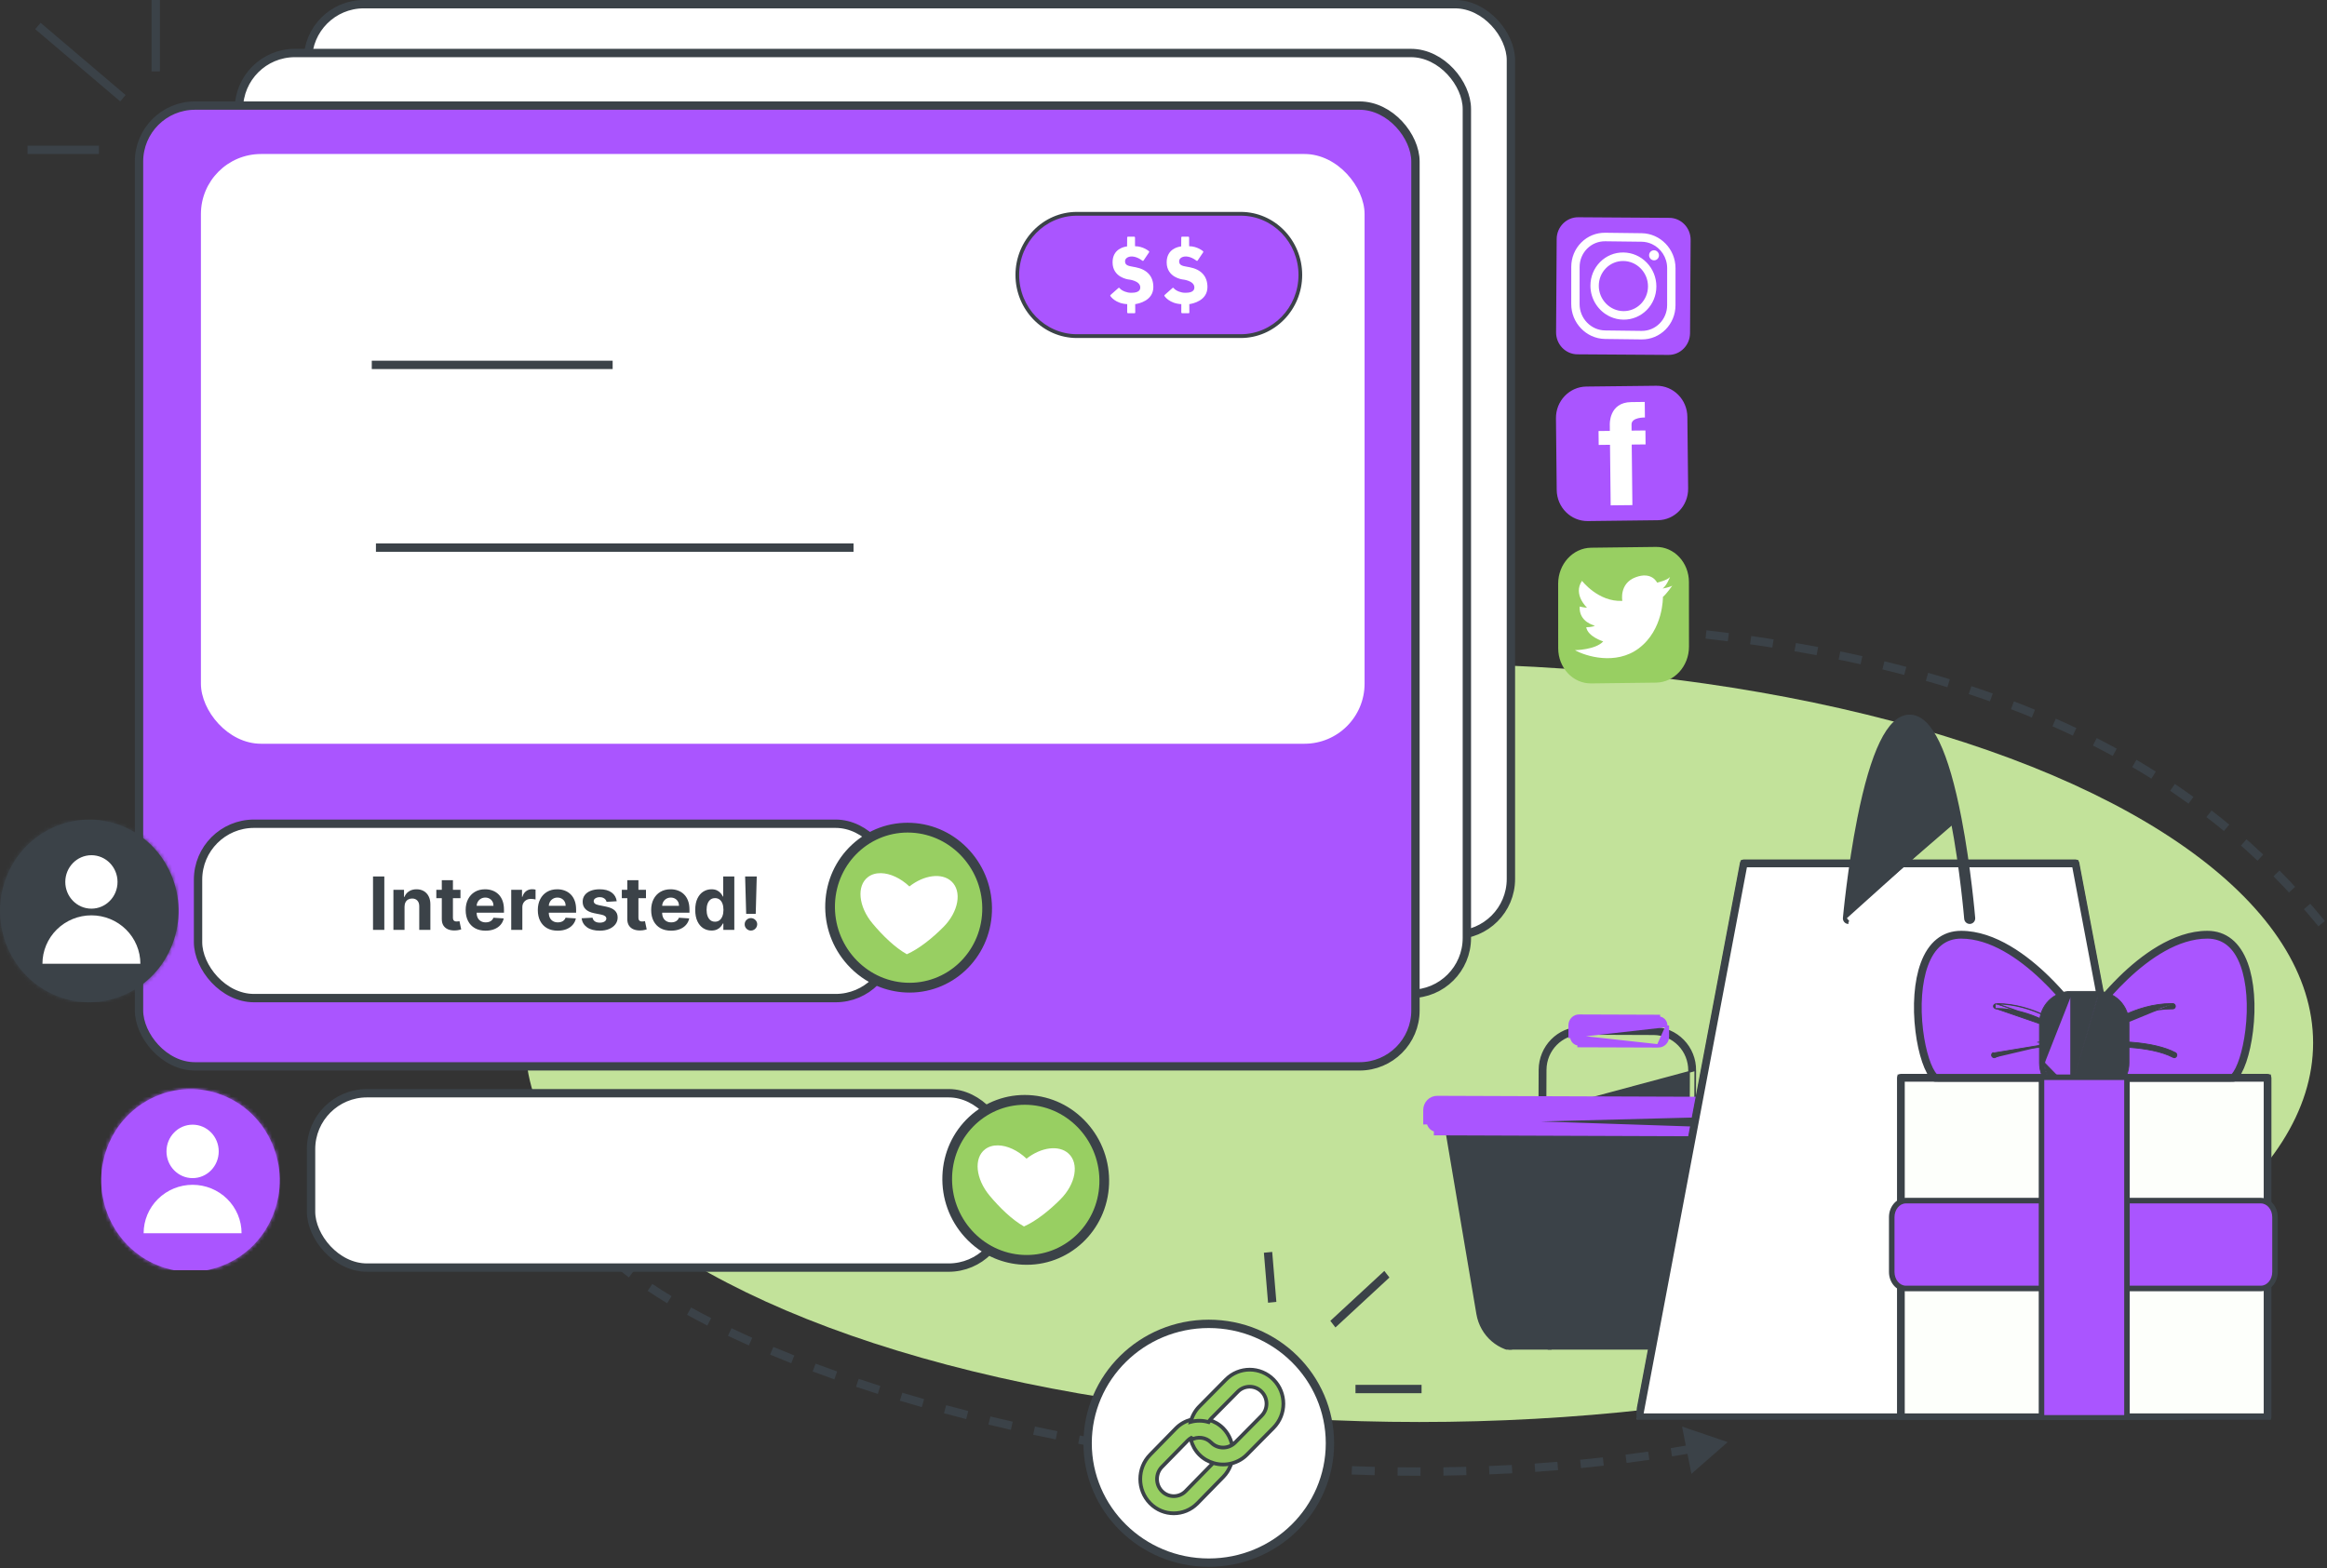 <svg width="629" height="424" viewBox="0 0 629 424" fill="none" xmlns="http://www.w3.org/2000/svg">
<rect x="0" y="0" width="629" height="424" fill="#333333" stroke="none"/>
<ellipse cx="383.635" cy="281.957" rx="241.611" ry="102.515" fill="#C2E29A"/>
<rect x="83.221" y="1.129" width="325.186" height="251.643" rx="15.121" fill="white" stroke="#3B4248" stroke-width="2.258"/>
<rect x="64.58" y="14.331" width="331.921" height="254.392" rx="15.121" fill="white" stroke="#3B4248" stroke-width="2.258"/>
<rect x="37.575" y="28.549" width="345.031" height="259.767" rx="15.121" fill="#AA55FF" stroke="#3B4248" stroke-width="2.258"/>
<rect x="54.308" y="41.639" width="314.545" height="159.45" rx="16.25" fill="white"/>
<path d="M100.494 98.656H165.602" stroke="#3B4248" stroke-width="2.258"/>
<path d="M101.619 148.061H230.713" stroke="#3B4248" stroke-width="2.258"/>
<rect x="53.533" y="222.715" width="187.453" height="47.147" rx="15.121" fill="white" stroke="#3B4248" stroke-width="2.258"/>
<path d="M103.884 236.966V251.418H100.829V236.966H103.884ZM109.348 245.152V251.418H106.342V240.579H109.206V242.492H109.334C109.573 241.861 109.976 241.363 110.54 240.996C111.105 240.624 111.789 240.438 112.594 240.438C113.346 240.438 114.002 240.603 114.562 240.932C115.122 241.261 115.557 241.732 115.868 242.343C116.178 242.95 116.333 243.675 116.333 244.517V251.418H113.327V245.053C113.332 244.39 113.163 243.872 112.819 243.501C112.476 243.124 112.003 242.936 111.401 242.936C110.996 242.936 110.639 243.023 110.328 243.197C110.023 243.371 109.783 243.625 109.609 243.959C109.439 244.289 109.352 244.686 109.348 245.152ZM124.468 240.579V242.837H117.941V240.579H124.468ZM119.422 237.983H122.428V248.087C122.428 248.365 122.471 248.581 122.555 248.737C122.64 248.887 122.758 248.993 122.908 249.054C123.063 249.115 123.242 249.146 123.445 249.146C123.586 249.146 123.727 249.134 123.868 249.111C124.009 249.082 124.117 249.061 124.193 249.047L124.665 251.284C124.515 251.331 124.303 251.385 124.03 251.446C123.757 251.512 123.426 251.552 123.035 251.566C122.311 251.594 121.676 251.498 121.13 251.277C120.589 251.056 120.168 250.712 119.867 250.247C119.566 249.781 119.418 249.193 119.422 248.483V237.983ZM131.249 251.63C130.134 251.63 129.174 251.404 128.37 250.952C127.57 250.496 126.954 249.851 126.521 249.019C126.088 248.181 125.872 247.191 125.872 246.048C125.872 244.933 126.088 243.955 126.521 243.113C126.954 242.271 127.563 241.614 128.349 241.144C129.139 240.673 130.066 240.438 131.129 240.438C131.844 240.438 132.51 240.553 133.126 240.784C133.747 241.01 134.288 241.351 134.749 241.807C135.215 242.263 135.577 242.837 135.836 243.529C136.094 244.216 136.224 245.02 136.224 245.942V246.768H127.072V244.905H133.394C133.394 244.472 133.3 244.089 133.112 243.755C132.924 243.421 132.663 243.16 132.329 242.971C131.999 242.779 131.616 242.682 131.178 242.682C130.722 242.682 130.317 242.788 129.965 243C129.617 243.207 129.344 243.487 129.146 243.839C128.949 244.188 128.847 244.576 128.843 245.004V246.775C128.843 247.311 128.941 247.775 129.139 248.165C129.341 248.555 129.626 248.856 129.993 249.068C130.36 249.28 130.795 249.386 131.298 249.386C131.632 249.386 131.938 249.339 132.216 249.245C132.493 249.151 132.731 249.009 132.928 248.821C133.126 248.633 133.276 248.403 133.38 248.13L136.16 248.313C136.019 248.981 135.73 249.564 135.292 250.063C134.859 250.557 134.3 250.943 133.613 251.22C132.931 251.493 132.143 251.63 131.249 251.63ZM138.185 251.418V240.579H141.1V242.47H141.213C141.41 241.798 141.742 241.29 142.208 240.946C142.673 240.598 143.21 240.424 143.816 240.424C143.967 240.424 144.129 240.434 144.303 240.452C144.477 240.471 144.63 240.497 144.762 240.53V243.197C144.621 243.155 144.426 243.117 144.176 243.084C143.927 243.051 143.699 243.035 143.492 243.035C143.05 243.035 142.654 243.131 142.306 243.324C141.963 243.512 141.69 243.776 141.488 244.115C141.29 244.453 141.191 244.844 141.191 245.286V251.418H138.185ZM150.751 251.63C149.636 251.63 148.676 251.404 147.872 250.952C147.072 250.496 146.456 249.851 146.023 249.019C145.59 248.181 145.374 247.191 145.374 246.048C145.374 244.933 145.59 243.955 146.023 243.113C146.456 242.271 147.065 241.614 147.851 241.144C148.641 240.673 149.568 240.438 150.631 240.438C151.346 240.438 152.012 240.553 152.628 240.784C153.249 241.01 153.79 241.351 154.251 241.807C154.717 242.263 155.079 242.837 155.338 243.529C155.596 244.216 155.726 245.02 155.726 245.942V246.768H146.574V244.905H152.896C152.896 244.472 152.802 244.089 152.614 243.755C152.426 243.421 152.165 243.16 151.831 242.971C151.501 242.779 151.118 242.682 150.68 242.682C150.224 242.682 149.82 242.788 149.467 243C149.119 243.207 148.846 243.487 148.648 243.839C148.451 244.188 148.35 244.576 148.345 245.004V246.775C148.345 247.311 148.444 247.775 148.641 248.165C148.843 248.555 149.128 248.856 149.495 249.068C149.862 249.28 150.297 249.386 150.8 249.386C151.134 249.386 151.44 249.339 151.718 249.245C151.995 249.151 152.233 249.009 152.43 248.821C152.628 248.633 152.779 248.403 152.882 248.13L155.662 248.313C155.521 248.981 155.232 249.564 154.794 250.063C154.362 250.557 153.802 250.943 153.115 251.22C152.433 251.493 151.645 251.63 150.751 251.63ZM166.706 243.67L163.954 243.839C163.907 243.604 163.805 243.392 163.65 243.204C163.495 243.011 163.29 242.859 163.036 242.746C162.787 242.628 162.488 242.569 162.14 242.569C161.674 242.569 161.282 242.668 160.962 242.866C160.642 243.058 160.482 243.317 160.482 243.642C160.482 243.901 160.585 244.119 160.792 244.298C160.999 244.477 161.354 244.62 161.858 244.729L163.819 245.124C164.873 245.34 165.659 245.688 166.176 246.168C166.694 246.648 166.953 247.278 166.953 248.059C166.953 248.769 166.743 249.393 166.324 249.929C165.911 250.465 165.341 250.884 164.617 251.185C163.897 251.481 163.067 251.63 162.126 251.63C160.691 251.63 159.548 251.331 158.697 250.733C157.85 250.131 157.353 249.313 157.208 248.278L160.164 248.123C160.254 248.56 160.47 248.894 160.813 249.125C161.157 249.35 161.597 249.463 162.133 249.463C162.66 249.463 163.083 249.362 163.403 249.16C163.728 248.953 163.892 248.687 163.897 248.363C163.892 248.09 163.777 247.866 163.551 247.692C163.326 247.513 162.977 247.377 162.507 247.283L160.63 246.909C159.572 246.697 158.784 246.33 158.266 245.808C157.753 245.286 157.497 244.62 157.497 243.811C157.497 243.115 157.685 242.515 158.061 242.012C158.443 241.508 158.976 241.12 159.663 240.847C160.355 240.575 161.164 240.438 162.091 240.438C163.46 240.438 164.537 240.728 165.322 241.306C166.113 241.885 166.574 242.673 166.706 243.67ZM174.61 240.579V242.837H168.083V240.579H174.61ZM169.565 237.983H172.571V248.087C172.571 248.365 172.614 248.581 172.698 248.737C172.783 248.887 172.9 248.993 173.051 249.054C173.206 249.115 173.385 249.146 173.587 249.146C173.728 249.146 173.87 249.134 174.011 249.111C174.152 249.082 174.26 249.061 174.335 249.047L174.808 251.284C174.658 251.331 174.446 251.385 174.173 251.446C173.9 251.512 173.568 251.552 173.178 251.566C172.454 251.594 171.818 251.498 171.273 251.277C170.732 251.056 170.311 250.712 170.01 250.247C169.709 249.781 169.56 249.193 169.565 248.483V237.983ZM181.392 251.63C180.277 251.63 179.317 251.404 178.513 250.952C177.713 250.496 177.097 249.851 176.664 249.019C176.231 248.181 176.015 247.191 176.015 246.048C176.015 244.933 176.231 243.955 176.664 243.113C177.097 242.271 177.706 241.614 178.491 241.144C179.282 240.673 180.209 240.438 181.272 240.438C181.987 240.438 182.652 240.553 183.269 240.784C183.89 241.01 184.431 241.351 184.892 241.807C185.357 242.263 185.72 242.837 185.978 243.529C186.237 244.216 186.366 245.02 186.366 245.942V246.768H177.214V244.905H183.537C183.537 244.472 183.443 244.089 183.255 243.755C183.066 243.421 182.805 243.16 182.471 242.971C182.142 242.779 181.759 242.682 181.321 242.682C180.865 242.682 180.46 242.788 180.107 243C179.759 243.207 179.486 243.487 179.289 243.839C179.091 244.188 178.99 244.576 178.985 245.004V246.775C178.985 247.311 179.084 247.775 179.282 248.165C179.484 248.555 179.769 248.856 180.136 249.068C180.503 249.28 180.938 249.386 181.441 249.386C181.775 249.386 182.081 249.339 182.358 249.245C182.636 249.151 182.874 249.009 183.071 248.821C183.269 248.633 183.419 248.403 183.523 248.13L186.303 248.313C186.162 248.981 185.872 249.564 185.435 250.063C185.002 250.557 184.442 250.943 183.756 251.22C183.073 251.493 182.285 251.63 181.392 251.63ZM192.322 251.594C191.499 251.594 190.753 251.383 190.085 250.959C189.422 250.531 188.895 249.903 188.505 249.075C188.119 248.243 187.926 247.222 187.926 246.013C187.926 244.771 188.126 243.738 188.526 242.915C188.926 242.087 189.457 241.468 190.12 241.059C190.788 240.645 191.52 240.438 192.315 240.438C192.922 240.438 193.428 240.542 193.832 240.749C194.241 240.951 194.571 241.205 194.82 241.511C195.074 241.812 195.267 242.108 195.399 242.4H195.49V236.966H198.489V251.418H195.526V249.682H195.399C195.257 249.983 195.058 250.282 194.799 250.578C194.545 250.87 194.213 251.112 193.804 251.305C193.399 251.498 192.905 251.594 192.322 251.594ZM193.275 249.202C193.759 249.202 194.168 249.071 194.502 248.807C194.841 248.539 195.1 248.165 195.279 247.685C195.462 247.205 195.554 246.643 195.554 245.999C195.554 245.354 195.464 244.794 195.286 244.319C195.107 243.844 194.848 243.477 194.51 243.218C194.171 242.96 193.759 242.83 193.275 242.83C192.781 242.83 192.364 242.964 192.026 243.233C191.687 243.501 191.431 243.872 191.257 244.347C191.082 244.823 190.995 245.373 190.995 245.999C190.995 246.629 191.082 247.186 191.257 247.671C191.435 248.151 191.692 248.527 192.026 248.8C192.364 249.068 192.781 249.202 193.275 249.202ZM204.553 236.966L204.277 247.085H201.695L201.412 236.966H204.553ZM202.986 251.601C202.52 251.601 202.12 251.437 201.786 251.107C201.452 250.773 201.288 250.374 201.292 249.908C201.288 249.447 201.452 249.052 201.786 248.722C202.12 248.393 202.52 248.228 202.986 248.228C203.433 248.228 203.826 248.393 204.164 248.722C204.503 249.052 204.675 249.447 204.68 249.908C204.675 250.218 204.593 250.503 204.433 250.762C204.277 251.016 204.073 251.22 203.819 251.376C203.565 251.526 203.287 251.601 202.986 251.601Z" fill="#3B4248"/>
<g clip-path="url(#clip0_169_1007)">
<path d="M1.973 237.471C6.733 224.945 20.512 218.739 32.749 223.61C44.987 228.482 51.051 242.585 46.291 255.111C41.532 267.637 27.753 273.843 15.515 268.971C3.276 264.1 -2.786 249.997 1.973 237.471Z" fill="#3B4248"/>
<mask id="path-11-inside-1_169_1007" fill="white">
<path d="M24.141 271C21.186 271 18.226 270.437 15.388 269.308C2.989 264.373 -3.176 250.032 1.645 237.34C6.468 224.648 20.479 218.338 32.878 223.274C38.885 225.665 43.623 230.307 46.219 236.345C48.814 242.383 48.957 249.094 46.621 255.242C44.285 261.39 39.751 266.239 33.851 268.896C30.739 270.298 27.443 271 24.141 271ZM2.303 237.602C-2.378 249.923 3.607 263.844 15.644 268.635C21.475 270.956 27.84 270.814 33.567 268.235C39.294 265.656 43.696 260.949 45.964 254.98C48.231 249.012 48.093 242.497 45.573 236.636C43.053 230.774 38.453 226.268 32.622 223.947C20.586 219.156 6.985 225.281 2.303 237.602Z"/>
</mask>
<path d="M24.141 271C21.186 271 18.226 270.437 15.388 269.308C2.989 264.373 -3.176 250.032 1.645 237.34C6.468 224.648 20.479 218.338 32.878 223.274C38.885 225.665 43.623 230.307 46.219 236.345C48.814 242.383 48.957 249.094 46.621 255.242C44.285 261.39 39.751 266.239 33.851 268.896C30.739 270.298 27.443 271 24.141 271ZM2.303 237.602C-2.378 249.923 3.607 263.844 15.644 268.635C21.475 270.956 27.84 270.814 33.567 268.235C39.294 265.656 43.696 260.949 45.964 254.98C48.231 249.012 48.093 242.497 45.573 236.636C43.053 230.774 38.453 226.268 32.622 223.947C20.586 219.156 6.985 225.281 2.303 237.602Z" fill="#3B4248"/>
<path d="M15.388 269.308L14.553 271.406L15.388 269.308ZM1.645 237.34L-0.466 236.538L-0.466 236.538L1.645 237.34ZM32.878 223.274L32.043 225.372L32.043 225.372L32.878 223.274ZM46.219 236.345L48.293 235.453L48.293 235.453L46.219 236.345ZM46.621 255.242L44.51 254.44L44.51 254.44L46.621 255.242ZM33.851 268.896L32.924 266.837L32.924 266.837L33.851 268.896ZM2.303 237.602L0.192 236.799L0.192 236.8L2.303 237.602ZM15.644 268.635L14.809 270.733L14.809 270.733L15.644 268.635ZM33.567 268.235L32.64 266.176L32.64 266.176L33.567 268.235ZM45.964 254.98L43.853 254.178L43.853 254.178L45.964 254.98ZM45.573 236.636L47.647 235.744L47.647 235.744L45.573 236.636ZM32.622 223.947L31.787 226.045L31.787 226.045L32.622 223.947ZM24.141 268.742C21.474 268.742 18.797 268.235 16.223 267.21L14.553 271.406C17.654 272.64 20.897 273.259 24.141 273.259V268.742ZM16.223 267.21C5.003 262.744 -0.64 249.715 3.756 238.142L-0.466 236.538C-5.712 250.349 0.975 266.002 14.553 271.406L16.223 267.21ZM3.756 238.142C8.144 226.594 20.85 220.916 32.043 225.372L33.713 221.176C20.108 215.76 4.792 222.703 -0.466 236.538L3.756 238.142ZM32.043 225.372C37.483 227.537 41.781 231.739 44.144 237.237L48.293 235.453C45.465 228.875 40.287 223.793 33.713 221.176L32.043 225.372ZM44.144 237.237C46.508 242.736 46.639 248.84 44.51 254.44L48.732 256.044C51.276 249.349 51.12 242.03 48.293 235.453L44.144 237.237ZM44.51 254.44C42.383 260.039 38.268 264.43 32.924 266.837L34.779 270.955C41.233 268.048 46.188 262.741 48.732 256.044L44.51 254.44ZM32.924 266.837C30.1 268.109 27.12 268.742 24.141 268.742V273.259C27.765 273.259 31.377 272.486 34.779 270.955L32.924 266.837ZM0.192 236.8C-4.914 250.24 1.593 265.473 14.809 270.733L16.479 266.537C5.621 262.215 0.158 249.605 4.414 238.403L0.192 236.8ZM14.809 270.733C21.209 273.28 28.21 273.124 34.494 270.294L32.64 266.176C27.471 268.504 21.741 268.631 16.479 266.537L14.809 270.733ZM34.494 270.294C40.776 267.465 45.599 262.299 48.074 255.782L43.853 254.178C41.794 259.598 37.811 263.847 32.64 266.176L34.494 270.294ZM48.074 255.782C50.55 249.267 50.399 242.144 47.647 235.744L43.498 237.527C45.786 242.85 45.913 248.757 43.853 254.178L48.074 255.782ZM47.647 235.744C44.895 229.342 39.856 224.396 33.457 221.849L31.787 226.045C37.051 228.14 41.211 232.206 43.498 237.527L47.647 235.744ZM33.457 221.849C20.215 216.577 5.308 223.336 0.192 236.799L4.413 238.404C8.661 227.227 20.957 221.734 31.787 226.045L33.457 221.849Z" fill="#3B4248" mask="url(#path-11-inside-1_169_1007)"/>
<ellipse cx="24.708" cy="238.451" rx="7.06" ry="7.226" fill="white"/>
<path d="M37.944 260.579C37.944 257.106 36.55 253.775 34.067 251.319C31.585 248.862 28.218 247.483 24.707 247.483C21.197 247.483 17.83 248.862 15.348 251.319C12.865 253.775 11.471 257.106 11.471 260.579L24.707 260.579H37.944Z" fill="white"/>
</g>
<g clip-path="url(#clip1_169_1007)">
<path d="M224.571 244.341L224.571 244.341C225.018 232.509 234.8 223.405 246.412 223.999L246.412 223.999C258.02 224.59 267.075 234.65 266.628 246.479L266.628 246.479C266.182 258.309 256.398 267.413 244.787 266.821C233.178 266.229 224.123 256.168 224.571 244.341Z" fill="#98CF62" stroke="#3B4248" stroke-width="2.258"/>
<path d="M237.24 266.642C234.165 265.358 231.377 263.385 229.061 260.81C224.971 256.263 222.845 250.385 223.077 244.261C223.308 238.136 225.869 232.498 230.286 228.384C234.704 224.27 240.45 222.174 246.467 222.482C252.483 222.788 258.049 225.461 262.139 230.009C266.23 234.556 268.356 240.434 268.124 246.558C267.647 259.201 257.155 268.971 244.735 268.339C242.124 268.205 239.597 267.626 237.24 266.642ZM253.683 224.884C251.404 223.933 248.962 223.373 246.438 223.244C240.622 222.947 235.067 224.974 230.796 228.951C226.525 232.927 224.05 238.378 223.827 244.3C223.603 250.22 225.657 255.902 229.611 260.298C233.566 264.694 238.947 267.279 244.764 267.575C256.77 268.187 266.913 258.742 267.374 246.52C267.598 240.599 265.543 234.917 261.589 230.521C259.351 228.033 256.656 226.125 253.683 224.884Z" fill="#3B4248"/>
<path d="M238.129 236.08C236.801 236.057 235.583 236.395 234.609 237.14C231.493 239.52 232.048 245.135 235.849 249.682C238.583 252.954 241.905 256.18 245.125 258.004C248.469 256.516 252.022 253.639 254.993 250.658C259.121 246.515 260.097 240.978 257.173 238.291C254.57 235.898 249.756 236.575 245.817 239.671C243.423 237.41 240.587 236.122 238.129 236.08Z" fill="white"/>
</g>
<g clip-path="url(#clip2_169_1007)">
<path d="M458.237 289.426C458.237 289.426 458.237 289.426 458.237 289.426C458.261 286.354 457.094 283.459 454.981 281.3C452.87 279.142 450.06 277.921 447.049 277.921C447.049 277.921 447.049 277.921 447.049 277.921L427.416 277.846H427.415H427.366C421.171 277.846 416.154 282.981 416.13 289.274C416.13 289.274 416.13 289.274 416.13 289.274L416.081 300.702V300.703L458.011 289.425L458.237 289.426ZM458.237 289.426L458.188 300.603L458.237 289.426ZM457.353 301.451C457.823 301.451 458.188 301.072 458.188 300.604L417.525 300.703L417.75 300.704L417.75 300.703C417.75 300.703 417.75 300.703 417.75 300.703L417.799 289.276C417.799 289.276 417.799 289.276 417.799 289.276C417.823 283.894 422.111 279.543 427.366 279.543H427.39H427.39L447.022 279.617C447.023 279.617 447.023 279.617 447.023 279.617C449.593 279.642 451.972 280.663 453.781 282.512C455.59 284.361 456.567 286.817 456.567 289.424C456.567 289.424 456.567 289.424 456.567 289.425L456.518 300.602V300.603C456.518 301.072 456.883 301.451 457.353 301.451Z" fill="#3B4248" stroke="#3B4248" stroke-width="0.452"/>
<path d="M462.64 365.534H462.639L410.971 365.335H410.971C405.206 365.31 400.293 361.069 399.3 355.264L399.3 355.263L390.58 303.731C390.58 303.73 390.58 303.73 390.58 303.729C390.446 302.988 390.662 302.252 391.112 301.683L391.116 301.678L391.116 301.678C391.595 301.107 392.267 300.776 393.019 300.776H393.02L481.153 301.1C481.153 301.1 481.154 301.1 481.154 301.1L481.154 301.1L481.153 301.325C481.811 301.325 482.444 301.624 482.883 302.147C483.321 302.67 483.492 303.367 483.37 304.039L462.64 365.534ZM462.64 365.534H462.688C468.428 365.534 473.343 361.344 474.36 355.563L483.592 304.079L462.64 365.534ZM472.746 355.285L472.746 355.286C471.863 360.26 467.643 363.838 462.713 363.838H462.665H462.664L410.998 363.639C406.043 363.614 401.823 359.987 400.988 354.989L400.988 354.989L392.268 303.458C392.268 303.457 392.267 303.456 392.267 303.456C392.228 303.19 392.288 302.956 392.441 302.759C392.59 302.57 392.814 302.472 393.043 302.472C393.043 302.472 393.043 302.472 393.043 302.472L481.177 302.796H481.178C481.407 302.796 481.631 302.893 481.779 303.083C481.933 303.279 481.992 303.537 481.954 303.777C481.954 303.778 481.954 303.778 481.954 303.779L472.746 355.285Z" fill="#3B4248" stroke="#3B4248" stroke-width="0.452"/>
<path d="M448.264 282.781H448.262L426.827 282.707C426.827 282.707 426.827 282.707 426.826 282.707L426.826 282.707L426.827 282.255C425.731 282.255 424.83 281.334 424.854 280.214L448.264 282.781ZM448.264 282.781C449.612 282.781 450.713 281.681 450.713 280.313V277.305L448.264 282.781ZM424.402 277.201V280.209L450.261 277.301C450.286 276.18 449.385 275.259 448.288 275.259L448.29 274.808L448.289 274.808C448.289 274.808 448.289 274.808 448.288 274.808L426.857 274.733C425.494 274.705 424.402 275.845 424.402 277.201Z" fill="#AA55FF" stroke="#AA55FF" stroke-width="0.903"/>
<path d="M412.325 303.008L412.325 303.008L412.326 303.014L418.026 364.005C418.026 364.006 418.026 364.007 418.026 364.007C418.06 364.446 418.424 364.787 418.86 364.787H418.908H418.917L418.925 364.786C419.399 364.751 419.726 364.336 419.694 363.873L419.694 363.873L419.694 363.868L413.994 302.875C413.959 302.402 413.559 302.061 413.094 302.095C412.62 302.13 412.293 302.545 412.325 303.008ZM436.1 363.712V363.714C436.1 364.183 436.465 364.563 436.935 364.563C437.405 364.563 437.769 364.184 437.77 363.715C437.77 363.715 437.77 363.715 437.77 363.714L438.354 303.294V303.291C438.354 302.823 437.99 302.443 437.52 302.443C437.05 302.443 436.685 302.822 436.685 303.29C436.685 303.291 436.685 303.291 436.685 303.291L436.1 363.712ZM455.31 364.587L455.318 364.587H455.327H455.4C455.804 364.587 456.174 364.279 456.209 363.834L462.323 302.896C462.386 302.452 462.058 302.011 461.589 301.972C461.14 301.907 460.715 302.255 460.68 302.724L454.567 363.662C454.503 364.109 454.836 364.552 455.31 364.587Z" fill="#3B4248" stroke="#3B4248" stroke-width="0.452"/>
<path d="M479.469 323.186H479.467L394.526 322.588C394.525 322.588 394.525 322.588 394.525 322.588L394.524 322.588L394.526 322.362L479.469 323.186ZM479.469 323.186C479.939 323.186 480.304 322.806 480.304 322.338C480.304 321.869 479.94 321.49 479.47 321.489M479.469 323.186L479.47 321.489M475.206 345.767H475.205L398.569 345.493C398.569 345.493 398.569 345.493 398.569 345.493L398.568 345.493L398.569 345.267L475.206 345.767ZM475.206 345.767C475.676 345.767 476.041 345.387 476.041 344.918C476.041 344.45 475.676 344.07 475.206 344.07M475.206 345.767L475.206 344.07M479.47 321.489C479.469 321.489 479.469 321.489 479.469 321.489L479.47 321.489ZM475.206 344.07C475.206 344.07 475.206 344.07 475.206 344.07H475.206Z" fill="#3B4248" stroke="#3B4248" stroke-width="0.452"/>
<path d="M485.439 306.41H485.436L388.486 306.062C388.486 306.062 388.485 306.062 388.485 306.062L388.483 306.062L388.486 305.158C387.39 305.158 386.489 304.237 386.513 303.117L485.439 306.41ZM485.439 306.41C487.07 306.41 488.34 305.098 488.34 303.49V300.487L485.439 306.41ZM385.61 300.104V303.108L487.437 300.478C487.461 299.358 486.56 298.436 485.464 298.436L485.467 297.533L485.465 297.533C485.465 297.533 485.464 297.533 485.464 297.533L388.522 297.185C386.893 297.153 385.61 298.512 385.61 300.104Z" fill="#AA55FF" stroke="#AA55FF" stroke-width="1.806"/>
</g>
<g clip-path="url(#clip3_169_1007)">
<path d="M471.345 232.982H470.971L470.901 233.349L442.583 383.123L442.482 383.658H443.027H589.337H589.882L589.78 383.123L561.462 233.349L561.393 232.982H561.019H471.345Z" fill="white" stroke="#3B4248" stroke-width="0.903"/>
<path d="M442.224 383.05L442.224 383.05C442.202 383.169 442.205 383.292 442.235 383.41C442.264 383.528 442.319 383.638 442.395 383.732C442.471 383.827 442.567 383.903 442.676 383.956C442.785 384.009 442.904 384.036 443.025 384.036H589.335C589.456 384.036 589.575 384.009 589.685 383.956L589.587 383.753L589.685 383.956C589.794 383.903 589.89 383.827 589.966 383.733C590.042 383.638 590.096 383.528 590.126 383.41C590.155 383.292 590.159 383.169 590.136 383.05L561.818 233.277C561.783 233.089 561.684 232.918 561.538 232.795V232.795C561.392 232.671 561.208 232.603 561.017 232.603H471.343L471.343 232.603C471.152 232.603 470.968 232.671 470.822 232.795C470.676 232.918 470.578 233.089 470.542 233.277C470.542 233.277 470.542 233.277 470.542 233.277L442.224 383.05ZM588.347 382.377H444.013L472.017 234.263H560.343L588.347 382.377Z" fill="#3B4248" stroke="#3B4248" stroke-width="0.452"/>
<path d="M498.599 248.21L498.599 248.21C498.611 248.072 499.834 234.605 502.483 221.306C504.288 212.245 506.313 205.382 508.552 200.774C509.672 198.47 510.858 196.705 512.116 195.51C513.38 194.311 514.738 193.67 516.182 193.67C517.634 193.67 518.997 194.31 520.261 195.511C521.52 196.706 522.7 198.472 523.81 200.777C526.03 205.386 528.015 212.251 529.76 221.313M498.599 248.21L528.158 221.624L527.715 221.709C530.255 234.894 531.371 248.263 531.382 248.393L531.382 248.398C531.408 248.672 531.538 248.926 531.748 249.106C531.958 249.285 532.231 249.374 532.508 249.35C532.784 249.326 533.038 249.192 533.214 248.98C533.391 248.769 533.477 248.496 533.458 248.223L533.457 248.216L533.457 248.206C533.42 247.768 532.293 234.458 529.76 221.313M498.599 248.21C498.574 248.485 498.657 248.761 498.832 248.976C499.007 249.192 499.26 249.33 499.538 249.356M498.599 248.21L499.538 249.356M529.76 221.313L529.317 221.398L529.76 221.313C529.76 221.313 529.76 221.313 529.76 221.313ZM499.538 249.356C499.571 249.359 499.604 249.361 499.637 249.361L499.538 249.356Z" fill="#3B4248" stroke="#3B4248" stroke-width="0.903"/>
<path d="M513.82 290.959H513.368V291.41V383.207V383.659H513.82H612.933H613.384V383.207V291.41V290.959H612.933H513.82Z" fill="#FDFFFB" stroke="#3B4248" stroke-width="0.903"/>
<path d="M613.514 290.825L613.514 290.825C613.361 290.669 613.153 290.58 612.935 290.58H513.822C513.604 290.58 513.396 290.669 513.244 290.825C513.091 290.981 513.007 291.192 513.007 291.41V383.207C513.007 383.425 513.091 383.635 513.244 383.791C513.396 383.948 513.604 384.036 513.822 384.036H612.935C613.153 384.036 613.361 383.948 613.514 383.791C613.666 383.635 613.751 383.425 613.751 383.207V291.41C613.751 291.192 613.666 290.981 613.514 290.825ZM612.12 292.24V382.377H514.638V292.24H612.12Z" fill="#3B4248" stroke="#3B4248" stroke-width="0.452"/>
<path d="M611.125 324.317H515.164C512.825 324.317 511.05 326.527 511.05 329.088V343.898C511.05 346.462 512.825 348.669 515.164 348.669H611.125C613.464 348.669 615.239 346.462 615.239 343.898V329.088C615.239 326.527 613.464 324.317 611.125 324.317Z" fill="#AA55FF" stroke="#3B4248" stroke-width="0.903"/>
<path d="M611.126 348.822H515.164C512.82 348.822 510.913 346.614 510.913 343.899V329.088C510.913 326.374 512.82 324.165 515.164 324.165H611.126C613.471 324.165 615.378 326.374 615.378 329.088V343.899C615.378 346.614 613.471 348.822 611.126 348.822ZM515.164 325.373C513.47 325.373 512.093 327.04 512.093 329.088V343.899C512.093 345.948 513.47 347.614 515.164 347.614H611.126C612.82 347.614 614.198 345.948 614.198 343.899V329.088C614.198 327.04 612.82 325.373 611.126 325.373H515.164Z" fill="#3B4248"/>
<path d="M563.379 276.916L563.191 276.792L563.153 276.848V276.916V291.411V291.636H563.379C564.366 291.636 566.972 291.638 570.413 291.641C574.568 291.644 579.943 291.648 585.155 291.65C589.919 291.652 594.549 291.653 597.989 291.652C599.71 291.651 601.133 291.649 602.128 291.647C602.625 291.646 603.015 291.644 603.282 291.642C603.415 291.641 603.518 291.641 603.588 291.64C603.623 291.639 603.651 291.639 603.671 291.638C603.68 291.638 603.69 291.637 603.698 291.637C603.701 291.637 603.708 291.636 603.715 291.635C603.719 291.635 603.729 291.633 603.736 291.632C603.749 291.629 603.804 291.607 603.842 291.579L603.842 291.579C604.558 290.942 605.227 289.848 605.824 288.45C606.423 287.046 606.957 285.313 607.393 283.377C608.264 279.505 608.743 274.801 608.541 270.246C608.34 265.696 607.457 261.272 605.586 257.979C603.708 254.674 600.828 252.5 596.662 252.5C587.932 252.5 579.554 258.607 573.387 264.66C570.297 267.692 567.748 270.724 565.973 272.998C565.085 274.134 564.39 275.082 563.917 275.746C563.68 276.078 563.499 276.339 563.377 276.517C563.316 276.606 563.269 276.675 563.238 276.721L563.203 276.773L563.194 276.787L563.191 276.79L563.191 276.791C563.191 276.792 563.191 276.792 563.379 276.916Z" fill="#AA55FF" stroke="#3B4248" stroke-width="0.452"/>
<path d="M562.562 276.915V276.915V291.41C562.562 291.628 562.647 291.838 562.799 291.994C562.952 292.151 563.16 292.239 563.378 292.239C564.246 292.239 566.366 292.241 569.205 292.243L570.414 292.244L571.505 292.244C577.29 292.248 585.016 292.254 591.448 292.255H594.193C596.497 292.255 598.538 292.254 600.132 292.254H600.132C601.234 292.252 602.124 292.251 602.737 292.248L602.771 292.248C603.326 292.246 603.629 292.245 603.809 292.224C603.907 292.213 603.989 292.194 604.064 292.155C604.133 292.12 604.185 292.073 604.223 292.039L604.228 292.035C604.228 292.034 604.229 292.034 604.229 292.034C605.249 291.126 606.19 289.362 606.971 287.08C607.755 284.787 608.389 281.938 608.774 278.822C609.624 271.939 609.121 265.253 607.377 260.479L607.165 260.556L607.377 260.479C606.359 257.691 604.927 255.544 603.12 254.093C601.31 252.639 599.138 251.895 596.661 251.895C592.049 251.895 587.552 253.581 583.503 255.96C579.452 258.339 575.835 261.418 572.978 264.223L572.977 264.224C569.188 267.962 565.748 272.054 562.704 276.449L562.704 276.449L562.702 276.452C562.611 276.589 562.562 276.751 562.562 276.915ZM607.155 278.614L607.155 278.614C606.807 281.434 606.244 284.042 605.563 286.15C604.897 288.211 604.128 289.765 603.358 290.584C600.709 290.605 581.429 290.591 570.622 290.584L570.415 290.584L569.078 290.583C566.967 290.581 565.265 290.58 564.194 290.58V277.173C564.99 276.013 569.099 270.192 574.971 264.617C580.957 258.933 588.728 253.553 596.661 253.553C598.805 253.553 600.64 254.181 602.166 255.424C603.696 256.669 604.93 258.543 605.848 261.056C607.495 265.565 607.978 271.965 607.155 278.614Z" fill="#3B4248" stroke="#3B4248" stroke-width="0.452"/>
<path d="M563.602 276.848L563.565 276.792L563.377 276.916C563.565 276.792 563.565 276.792 563.565 276.791L563.564 276.79L563.562 276.787L563.553 276.773L563.517 276.721C563.486 276.675 563.44 276.606 563.379 276.517C563.257 276.339 563.075 276.078 562.839 275.746C562.365 275.082 561.67 274.134 560.782 272.998C559.007 270.724 556.459 267.692 553.369 264.66C547.201 258.607 538.824 252.5 530.094 252.5C525.928 252.5 523.047 254.674 521.17 257.979C519.299 261.272 518.416 265.696 518.215 270.246C518.013 274.801 518.492 279.505 519.363 283.377C519.799 285.313 520.333 287.046 520.932 288.45C521.529 289.848 522.198 290.942 522.914 291.579L522.915 291.579C522.953 291.607 523.008 291.629 523.021 291.632C523.027 291.633 523.037 291.635 523.042 291.635C523.049 291.636 523.055 291.637 523.059 291.637C523.063 291.637 523.067 291.637 523.071 291.637C523.076 291.638 523.081 291.638 523.086 291.638C523.105 291.639 523.133 291.639 523.168 291.64C523.238 291.641 523.341 291.641 523.474 291.642C523.741 291.644 524.132 291.646 524.629 291.647C525.623 291.649 527.047 291.651 528.767 291.652C532.208 291.653 536.837 291.652 541.601 291.65C546.813 291.648 552.187 291.644 556.343 291.641C559.784 291.638 562.389 291.636 563.377 291.636H563.602V291.411V276.916V276.848Z" fill="#AA55FF" stroke="#3B4248" stroke-width="0.452"/>
<path d="M553.778 264.222L553.778 264.222C550.92 261.417 547.303 258.338 543.252 255.959C539.203 253.58 534.706 251.894 530.094 251.894C527.617 251.894 525.445 252.639 523.635 254.092C521.828 255.543 520.396 257.691 519.378 260.478C517.634 265.253 517.131 271.938 517.982 278.822C518.367 281.937 519 284.787 519.785 287.079C520.565 289.362 521.506 291.125 522.525 292.032L522.531 292.036C522.569 292.071 522.621 292.118 522.69 292.153C522.766 292.192 522.848 292.212 522.946 292.223C523.127 292.245 523.429 292.246 523.985 292.248L524.019 292.248C524.633 292.25 525.521 292.253 526.624 292.253C528.218 292.255 530.259 292.255 532.562 292.255L535.307 292.255C541.758 292.254 549.511 292.248 555.301 292.244L556.341 292.244L557.55 292.243C560.389 292.241 562.509 292.239 563.377 292.239C563.595 292.239 563.803 292.151 563.956 291.994C564.108 291.838 564.193 291.628 564.193 291.41V276.915V276.915C564.193 276.751 564.144 276.59 564.054 276.453L564.054 276.453L564.051 276.449C561.007 272.054 557.568 267.961 553.778 264.222ZM556.34 290.585L554.714 290.586C543.72 290.593 525.932 290.605 523.398 290.586C522.628 289.769 521.859 288.215 521.194 286.153C520.513 284.045 519.949 281.436 519.601 278.616C518.779 271.966 519.261 265.567 520.908 261.058C521.825 258.545 523.059 256.671 524.589 255.426C526.116 254.183 527.95 253.555 530.094 253.555C538.028 253.555 545.798 258.935 551.784 264.619C557.656 270.194 561.765 276.015 562.561 277.175V290.581C560.488 290.582 558.414 290.583 556.34 290.585Z" fill="#3B4248" stroke="#3B4248" stroke-width="0.452"/>
<path d="M539.435 272.668H539.443C549.225 272.539 557.582 278.888 557.665 278.952L539.435 272.668ZM539.435 272.668C539.278 272.669 539.128 272.606 539.017 272.493C538.905 272.381 538.842 272.228 538.841 272.067C538.84 271.907 538.901 271.753 539.011 271.639C539.121 271.525 539.271 271.461 539.427 271.46M539.435 272.668V272.78H539.435H539.443V272.78L539.445 272.78C544.312 272.717 548.829 274.265 552.143 275.84C555.456 277.415 557.559 279.013 557.596 279.042L557.597 279.042C557.695 279.118 557.811 279.165 557.932 279.181L557.934 279.188L558.02 279.188C558.168 279.188 558.312 279.141 558.432 279.053C558.552 278.965 558.642 278.84 558.688 278.698C558.735 278.556 558.736 278.402 558.693 278.258C558.649 278.115 558.563 277.989 558.445 277.899M539.427 271.46C539.535 271.458 539.643 271.458 539.75 271.458C549.797 271.458 558.027 277.718 558.376 277.988L558.444 277.898C558.444 277.898 558.444 277.898 558.445 277.899M539.427 271.46L539.427 271.347C539.426 271.347 539.426 271.347 539.426 271.347C539.426 271.347 539.426 271.347 539.426 271.347L539.427 271.46ZM558.445 277.899C558.093 277.627 549.837 271.345 539.75 271.345L558.445 277.899ZM569.088 278.951L569.156 279.04C569.193 279.012 571.255 277.445 574.51 275.885C577.766 274.325 582.209 272.777 587.012 272.777C587.111 272.777 587.21 272.777 587.309 272.779L587.309 272.779C587.496 272.781 587.676 272.708 587.81 272.575C587.943 272.442 588.019 272.261 588.021 272.071C588.024 271.882 587.953 271.699 587.823 271.563L587.741 271.641L587.823 271.563C587.693 271.426 587.515 271.348 587.328 271.345M569.088 278.951L569.157 279.04C569.035 279.134 568.887 279.186 568.733 279.186M569.088 278.951C568.986 279.03 568.861 279.073 568.733 279.073M569.088 278.951C569.17 278.887 577.36 272.664 587.012 272.664C587.111 272.664 587.211 272.664 587.31 272.666C587.467 272.668 587.618 272.606 587.73 272.495C587.842 272.383 587.906 272.23 587.908 272.07C587.91 271.91 587.85 271.755 587.741 271.641C587.632 271.526 587.483 271.46 587.326 271.458M568.733 279.186L568.733 279.073M568.733 279.186C568.733 279.186 568.733 279.186 568.733 279.186L568.733 279.073M568.733 279.186C568.585 279.187 568.441 279.139 568.321 279.051C568.201 278.963 568.111 278.839 568.065 278.696C568.018 278.554 568.017 278.4 568.06 278.257C568.104 278.113 568.191 277.987 568.309 277.897M568.733 279.073C568.609 279.074 568.488 279.034 568.387 278.96C568.287 278.886 568.211 278.781 568.172 278.661C568.133 278.541 568.131 278.411 568.168 278.29C568.205 278.169 568.278 278.062 568.377 277.986M568.309 277.897C568.308 277.897 568.308 277.897 568.308 277.897L568.377 277.986M568.309 277.897C568.662 277.623 576.919 271.343 587.003 271.343C587.111 271.343 587.219 271.343 587.328 271.345M568.309 277.897C568.309 277.897 568.309 277.897 568.309 277.897L568.377 277.986M568.377 277.986L587.328 271.345M587.326 271.458L587.328 271.345M587.326 271.458L587.328 271.345C587.328 271.345 587.328 271.345 587.328 271.345M587.326 271.458L587.328 271.345M557.522 281.613L557.523 281.613C557.616 281.617 557.707 281.64 557.791 281.68C557.875 281.72 557.95 281.776 558.012 281.846C558.074 281.915 558.123 281.997 558.154 282.085C558.185 282.173 558.2 282.267 558.196 282.361C558.192 282.454 558.17 282.547 558.131 282.632L558.028 282.585L558.131 282.632C558.092 282.717 558.038 282.794 557.97 282.858C557.902 282.922 557.822 282.971 557.735 283.004C557.648 283.036 557.556 283.051 557.463 283.047L557.463 283.047L557.468 282.934L557.463 283.047L557.462 283.047C557.369 283.043 554.433 282.928 550.73 283.224C547 283.522 542.508 284.236 539.358 285.891L539.358 285.891C539.258 285.943 539.148 285.97 539.036 285.97M557.522 281.613L538.767 284.715L538.714 284.615C538.714 284.615 538.714 284.615 538.714 284.615C538.574 284.689 538.462 284.809 538.396 284.955C538.331 285.101 538.315 285.265 538.352 285.421C538.389 285.577 538.476 285.716 538.6 285.816C538.724 285.916 538.878 285.97 539.036 285.97M557.522 281.613C555.236 281.546 552.949 281.603 550.67 281.785L557.522 281.613ZM539.036 285.97C539.036 285.97 539.036 285.97 539.036 285.97L539.036 285.857L539.037 285.97C539.037 285.97 539.036 285.97 539.036 285.97ZM587.828 285.96V285.97L587.715 285.97C587.603 285.97 587.493 285.942 587.394 285.89C584.244 284.235 579.752 283.521 576.022 283.223C572.295 282.925 569.346 283.043 569.29 283.046C569.102 283.054 568.92 282.986 568.783 282.857C568.646 282.728 568.565 282.549 568.557 282.36C568.549 282.17 568.615 281.985 568.74 281.845C568.866 281.705 569.042 281.621 569.229 281.612L569.231 281.612C571.516 281.545 573.803 281.602 576.082 281.784C581.203 282.189 585.228 283.139 588.037 284.614L587.828 285.96ZM587.828 285.96C587.946 285.94 588.057 285.891 588.151 285.815C588.276 285.715 588.363 285.576 588.4 285.42C588.437 285.264 588.421 285.1 588.356 284.954C588.29 284.808 588.178 284.688 588.038 284.614L587.828 285.96Z" fill="#3B4248" stroke="#3B4248" stroke-width="0.226"/>
<path d="M559.734 268.766H567.016C569.073 268.766 571.044 269.602 572.498 271.09C573.953 272.578 574.77 274.596 574.77 276.701V287.408C574.77 288.45 574.569 289.482 574.18 290.445C573.79 291.408 573.219 292.283 572.499 293.02C571.779 293.758 570.924 294.342 569.984 294.741C569.043 295.14 568.035 295.346 567.016 295.346H559.734C558.716 295.346 557.708 295.14 556.767 294.741C555.826 294.342 554.972 293.758 554.252 293.02C553.532 292.283 552.961 291.408 552.571 290.445C552.181 289.482 551.981 288.45 551.981 287.408V276.701C551.981 274.596 552.798 272.578 554.252 271.09C555.706 269.602 557.678 268.766 559.734 268.766Z" fill="#AA55FF"/>
<path d="M559.739 269.484C557.871 269.486 556.079 270.246 554.757 271.599C553.435 272.952 552.691 274.788 552.688 276.703V287.409L552.688 287.409M559.739 269.484V294.743C557.84 294.741 556.019 293.967 554.676 292.592C553.333 291.217 552.577 289.353 552.575 287.409H552.688M559.739 269.484L559.739 269.484M559.739 269.484L559.739 269.484M552.688 287.409C552.69 289.324 553.434 291.16 554.756 292.513C556.079 293.867 557.87 294.628 559.739 294.63M552.688 287.409L559.739 294.63M559.739 294.63H567.021C568.889 294.628 570.681 293.867 572.003 292.513C573.325 291.16 574.07 289.324 574.072 287.409V276.703C574.069 274.788 573.325 272.953 572.003 271.599C570.681 270.246 568.889 269.486 567.021 269.484M559.739 294.63L567.021 269.371L567.021 269.484M567.021 269.484C567.021 269.484 567.021 269.484 567.021 269.484M567.021 269.484L567.021 269.484M567.021 269.484L559.739 269.484M567.021 269.484H559.739M567.021 296.064H567.021C569.264 296.061 571.414 295.147 572.999 293.525C574.584 291.902 575.475 289.703 575.477 287.409V287.409V276.703V276.702C575.475 274.409 574.583 272.21 572.998 270.588C571.413 268.966 569.264 268.053 567.021 268.05H567.021L559.739 268.05L559.739 268.05C557.496 268.053 555.347 268.966 553.762 270.588C552.177 272.21 551.285 274.409 551.283 276.702V276.703L551.283 287.409L551.283 287.409C551.285 289.703 552.176 291.902 553.761 293.525C555.346 295.147 557.496 296.061 559.739 296.064H559.739H567.021Z" fill="#3B4248" stroke="#3B4248" stroke-width="0.226"/>
<path d="M551.981 290.959H551.529V291.41V383.207V383.659H551.981H574.77H575.221V383.207V291.41V290.959H574.77H551.981Z" fill="#AA55FF" stroke="#3B4248" stroke-width="0.903"/>
<path d="M574.774 383.812H551.985C551.829 383.812 551.679 383.748 551.568 383.635C551.458 383.521 551.396 383.368 551.396 383.208V291.411C551.396 291.251 551.458 291.097 551.568 290.984C551.679 290.871 551.829 290.807 551.985 290.807H574.774C574.931 290.807 575.081 290.871 575.192 290.984C575.302 291.097 575.364 291.251 575.364 291.411V383.208C575.364 383.368 575.302 383.521 575.192 383.635C575.081 383.748 574.931 383.812 574.774 383.812ZM552.575 382.604H574.184V292.015H552.575V382.604Z" fill="#3B4248"/>
</g>
<g clip-path="url(#clip4_169_1007)">
<path d="M335.377 90.876H291.101C282.202 90.876 274.988 83.473 274.988 74.34C274.988 65.208 282.202 57.804 291.101 57.804H335.377C344.277 57.804 351.491 65.208 351.491 74.34C351.491 83.473 344.277 90.876 335.377 90.876Z" fill="#AA55FF"/>
<path d="M335.376 91.389H291.1C281.94 91.389 274.487 83.742 274.487 74.341C274.487 64.941 281.94 57.293 291.1 57.293H335.376C344.536 57.293 351.988 64.941 351.988 74.341C351.988 83.742 344.536 91.389 335.376 91.389ZM291.1 58.318C282.49 58.318 275.486 65.506 275.486 74.341C275.486 83.177 282.49 90.365 291.1 90.365H335.376C343.985 90.365 350.99 83.177 350.99 74.341C350.99 65.506 343.985 58.318 335.376 58.318H291.1Z" fill="#3B4248"/>
<path d="M311.756 77.596C311.753 74.705 310.08 72.855 306.918 72.247C306.723 72.209 306.531 72.176 306.344 72.144C304.892 71.891 304.073 71.695 304.107 70.589C304.121 70.165 304.388 69.793 304.841 69.568C305.641 69.17 307.102 69.204 308.807 70.494C308.83 70.511 308.856 70.523 308.883 70.529C308.91 70.536 308.938 70.537 308.966 70.532C308.994 70.528 309.02 70.517 309.044 70.502C309.067 70.486 309.088 70.466 309.104 70.443L310.606 68.208C310.636 68.164 310.648 68.111 310.641 68.058C310.635 68.005 310.609 67.957 310.569 67.922C310.504 67.866 309.002 66.583 306.805 66.573L306.797 64.197C306.797 64.141 306.775 64.086 306.735 64.046C306.696 64.006 306.643 63.984 306.588 63.984L304.89 63.986C304.835 63.986 304.782 64.008 304.743 64.048C304.704 64.087 304.682 64.141 304.681 64.198L304.656 66.62C303.828 66.716 300.725 67.319 300.735 70.947C300.746 75.042 304.982 75.552 305.029 75.557C305.06 75.56 308.154 75.856 308.218 77.65C308.232 78.044 308.126 78.351 307.893 78.588C307.268 79.225 305.91 79.165 305.464 79.145C305.4 79.143 305.345 79.141 305.323 79.141C305.02 79.141 303.35 78.814 302.618 77.89C302.6 77.868 302.579 77.85 302.554 77.836C302.529 77.823 302.502 77.814 302.474 77.812C302.446 77.809 302.418 77.812 302.392 77.821C302.365 77.829 302.34 77.844 302.319 77.863L300.175 79.756C300.095 79.826 300.079 79.947 300.137 80.037C300.192 80.122 301.496 82.081 304.692 82.229L304.681 84.469C304.681 84.525 304.703 84.58 304.742 84.621C304.781 84.661 304.834 84.684 304.889 84.684L306.654 84.697H306.655C306.683 84.697 306.71 84.691 306.736 84.68C306.761 84.67 306.784 84.654 306.804 84.634C306.823 84.614 306.839 84.59 306.849 84.564C306.859 84.537 306.865 84.509 306.865 84.481L306.851 82.23C307.782 82.097 311.759 81.306 311.756 77.596ZM326.38 77.596C326.377 74.705 324.704 72.855 321.542 72.247C321.347 72.209 321.156 72.176 320.968 72.144C319.516 71.891 318.697 71.695 318.732 70.589C318.746 70.165 319.013 69.793 319.465 69.568C320.265 69.17 321.726 69.204 323.432 70.494C323.454 70.511 323.48 70.523 323.507 70.529C323.534 70.536 323.562 70.537 323.59 70.532C323.618 70.528 323.644 70.517 323.668 70.502C323.691 70.486 323.712 70.466 323.728 70.443L325.23 68.208C325.26 68.164 325.272 68.111 325.265 68.058C325.259 68.005 325.233 67.957 325.193 67.922C325.128 67.866 323.626 66.583 321.43 66.573L321.421 64.197C321.421 64.141 321.399 64.086 321.359 64.046C321.32 64.006 321.267 63.984 321.212 63.984H321.212L319.514 63.986C319.459 63.986 319.406 64.008 319.367 64.048C319.328 64.087 319.306 64.141 319.305 64.198L319.28 66.62C318.452 66.716 315.349 67.319 315.359 70.947C315.37 75.042 319.606 75.552 319.653 75.557C319.684 75.56 322.778 75.856 322.842 77.65C322.856 78.044 322.75 78.351 322.517 78.588C321.892 79.225 320.534 79.165 320.088 79.145C320.024 79.143 319.969 79.141 319.947 79.141C319.644 79.141 317.974 78.814 317.242 77.89C317.225 77.868 317.203 77.85 317.178 77.836C317.153 77.823 317.126 77.814 317.098 77.812C317.071 77.809 317.042 77.812 317.016 77.821C316.989 77.829 316.964 77.844 316.943 77.863L314.799 79.756C314.719 79.826 314.703 79.947 314.761 80.037C314.816 80.122 316.12 82.081 319.316 82.229L319.306 84.469C319.305 84.525 319.327 84.58 319.366 84.621C319.405 84.661 319.458 84.684 319.513 84.684L321.278 84.697H321.279C321.307 84.697 321.334 84.691 321.36 84.68C321.385 84.67 321.408 84.654 321.428 84.634C321.447 84.614 321.463 84.59 321.473 84.564C321.484 84.537 321.489 84.509 321.489 84.481L321.475 82.23C322.406 82.097 326.383 81.306 326.38 77.596Z" fill="white"/>
</g>
<path d="M467.009 389.906L454.668 385.702L457.198 398.491L467.009 389.906ZM158.594 334.551C159.21 335.348 159.88 336.147 160.6 336.948L162.279 335.438C161.593 334.675 160.96 333.919 160.38 333.169L158.594 334.551ZM165.119 341.409C166.608 342.734 168.231 344.061 169.979 345.388L171.344 343.59C169.637 342.294 168.061 341.004 166.62 339.722L165.119 341.409ZM175.071 349.015C176.744 350.136 178.504 351.256 180.348 352.372L181.517 350.441C179.701 349.341 177.97 348.24 176.329 347.139L175.071 349.015ZM185.721 355.483C187.484 356.46 189.309 357.433 191.196 358.4L192.226 356.391C190.36 355.434 188.556 354.473 186.816 353.508L185.721 355.483ZM196.764 361.154C198.601 362.031 200.487 362.902 202.42 363.767L203.342 361.705C201.425 360.848 199.556 359.985 197.737 359.117L196.764 361.154ZM208.159 366.252C210.026 367.036 211.933 367.813 213.877 368.583L214.708 366.484C212.778 365.719 210.886 364.948 209.033 364.17L208.159 366.252ZM219.668 370.811C221.591 371.53 223.546 372.241 225.534 372.944L226.287 370.815C224.312 370.117 222.369 369.41 220.459 368.696L219.668 370.811ZM231.383 374.957C233.322 375.606 235.288 376.247 237.281 376.879L237.964 374.727C235.982 374.098 234.027 373.461 232.1 372.815L231.383 374.957ZM243.246 378.721C245.197 379.307 247.171 379.884 249.167 380.452L249.786 378.281C247.799 377.715 245.836 377.141 243.895 376.558L243.246 378.721ZM255.161 382.112C257.141 382.646 259.142 383.17 261.162 383.684L261.719 381.496C259.709 380.984 257.719 380.463 255.748 379.932L255.161 382.112ZM267.177 385.174C269.181 385.656 271.202 386.128 273.241 386.591L273.74 384.388C271.711 383.928 269.699 383.458 267.705 382.979L267.177 385.174ZM279.276 387.919C281.294 388.349 283.327 388.77 285.375 389.18L285.818 386.965C283.78 386.557 281.756 386.139 279.748 385.71L279.276 387.919ZM291.445 390.355C293.47 390.735 295.51 391.104 297.561 391.462L297.95 389.238C295.907 388.881 293.877 388.514 291.86 388.136L291.445 390.355ZM303.67 392.49C305.703 392.819 307.748 393.138 309.804 393.445L310.138 391.212C308.091 390.906 306.055 390.589 304.031 390.261L303.67 392.49ZM315.943 394.325C317.984 394.605 320.034 394.873 322.093 395.13L322.373 392.89C320.322 392.634 318.281 392.366 316.25 392.088L315.943 394.325ZM328.257 395.862C330.303 396.092 332.358 396.311 334.421 396.518L334.646 394.271C332.592 394.065 330.547 393.847 328.509 393.618L328.257 395.862ZM340.603 397.099C342.655 397.28 344.714 397.448 346.78 397.604L346.95 395.353C344.893 395.197 342.843 395.029 340.8 394.85L340.603 397.099ZM352.975 398.034C355.032 398.164 357.094 398.282 359.162 398.386L359.277 396.131C357.218 396.027 355.165 395.91 353.117 395.781L352.975 398.034ZM365.366 398.662C367.427 398.74 369.492 398.806 371.561 398.859L371.619 396.601C369.559 396.549 367.503 396.484 365.452 396.405L365.366 398.662ZM377.769 398.976C379.832 399.002 381.899 399.015 383.969 399.014L383.968 396.756C381.908 396.757 379.851 396.744 377.798 396.719L377.769 398.976ZM390.177 398.97C392.241 398.942 394.308 398.9 396.377 398.844L396.316 396.587C394.257 396.642 392.2 396.684 390.146 396.712L390.177 398.97ZM402.581 398.634C404.645 398.55 406.71 398.452 408.777 398.339L408.654 396.085C406.598 396.197 404.543 396.294 402.489 396.378L402.581 398.634ZM414.972 397.958C417.034 397.817 419.096 397.66 421.159 397.489L420.972 395.239C418.92 395.409 416.869 395.565 414.818 395.705L414.972 397.958ZM427.34 396.931C429.398 396.73 431.455 396.514 433.512 396.282L433.259 394.038C431.214 394.269 429.167 394.484 427.121 394.684L427.34 396.931ZM439.674 395.54C441.726 395.278 443.776 394.999 445.824 394.705L445.503 392.47C443.466 392.762 441.427 393.039 439.387 393.301L439.674 395.54ZM451.961 393.773C454.004 393.446 456.045 393.103 458.083 392.744L457.69 390.52C455.664 390.878 453.635 391.219 451.605 391.543L451.961 393.773Z" fill="#3B4248"/>
<path d="M627.543 249.732C596.593 211.718 545.169 177.603 442.796 169.806" stroke="#3B4248" stroke-width="2.258" stroke-dasharray="6.09 6.09"/>
<line x1="10.247" y1="7.028" x2="33.226" y2="26.56" stroke="#3B4248" stroke-width="2.258"/>
<rect x="84.079" y="295.579" width="187.453" height="47.147" rx="15.121" fill="white" stroke="#3B4248" stroke-width="2.258"/>
<g clip-path="url(#clip5_169_1007)">
<path d="M29.326 310.327C34.086 297.801 47.865 291.595 60.102 296.466C72.341 301.338 78.404 315.441 73.644 327.967C68.885 340.493 55.106 346.699 42.868 341.827C30.629 336.956 24.567 322.853 29.326 310.327Z" fill="#AA55FF"/>
<mask id="path-48-inside-2_169_1007" fill="white">
<path d="M51.494 343.856C48.539 343.856 45.579 343.293 42.742 342.164C30.342 337.229 24.177 322.888 28.998 310.196C33.821 297.504 47.832 291.194 60.231 296.13C66.238 298.521 70.976 303.163 73.572 309.201C76.168 315.239 76.311 321.95 73.975 328.098C71.639 334.246 67.104 339.095 61.205 341.752C58.092 343.154 54.796 343.856 51.494 343.856ZM29.656 310.458C24.975 322.778 30.96 336.7 42.997 341.491C48.828 343.812 55.194 343.67 60.92 341.091C66.647 338.512 71.049 333.805 73.317 327.836C75.585 321.868 75.446 315.353 72.926 309.492C70.406 303.63 65.807 299.124 59.975 296.803C47.94 292.012 34.338 298.137 29.656 310.458Z"/>
</mask>
<path d="M51.494 343.856C48.539 343.856 45.579 343.293 42.742 342.164C30.342 337.229 24.177 322.888 28.998 310.196C33.821 297.504 47.832 291.194 60.231 296.13C66.238 298.521 70.976 303.163 73.572 309.201C76.168 315.239 76.311 321.95 73.975 328.098C71.639 334.246 67.104 339.095 61.205 341.752C58.092 343.154 54.796 343.856 51.494 343.856ZM29.656 310.458C24.975 322.778 30.96 336.7 42.997 341.491C48.828 343.812 55.194 343.67 60.92 341.091C66.647 338.512 71.049 333.805 73.317 327.836C75.585 321.868 75.446 315.353 72.926 309.492C70.406 303.63 65.807 299.124 59.975 296.803C47.94 292.012 34.338 298.137 29.656 310.458Z" fill="#AA55FF"/>
<path d="M42.742 342.164L41.907 344.262L42.742 342.164ZM28.998 310.196L26.888 309.394L26.888 309.394L28.998 310.196ZM60.231 296.13L59.396 298.228L59.396 298.228L60.231 296.13ZM73.572 309.201L75.646 308.309L75.646 308.309L73.572 309.201ZM73.975 328.098L71.864 327.296L71.864 327.296L73.975 328.098ZM61.205 341.752L60.278 339.693L60.277 339.693L61.205 341.752ZM29.656 310.458L27.545 309.655L27.545 309.656L29.656 310.458ZM42.997 341.491L42.162 343.589L42.162 343.589L42.997 341.491ZM60.92 341.091L59.993 339.032L59.993 339.032L60.92 341.091ZM73.317 327.836L71.206 327.034L71.206 327.034L73.317 327.836ZM72.926 309.492L75.001 308.6L75.001 308.6L72.926 309.492ZM59.975 296.803L59.14 298.901L59.14 298.901L59.975 296.803ZM51.494 341.598C48.827 341.598 46.151 341.091 43.577 340.066L41.907 344.262C45.007 345.496 48.25 346.115 51.494 346.115V341.598ZM43.577 340.066C32.356 335.6 26.713 322.571 31.109 310.998L26.888 309.394C21.641 323.205 28.328 338.857 41.907 344.262L43.577 340.066ZM31.109 310.998C35.498 299.45 48.203 293.772 59.396 298.228L61.066 294.032C47.461 288.616 32.145 295.559 26.888 309.394L31.109 310.998ZM59.396 298.228C64.836 300.393 69.134 304.595 71.497 310.093L75.646 308.309C72.818 301.731 67.641 296.649 61.066 294.032L59.396 298.228ZM71.497 310.093C73.861 315.592 73.992 321.696 71.864 327.296L76.085 328.9C78.629 322.205 78.474 314.886 75.646 308.309L71.497 310.093ZM71.864 327.296C69.737 332.895 65.621 337.286 60.278 339.693L62.132 343.811C68.587 340.904 73.541 335.597 76.085 328.9L71.864 327.296ZM60.277 339.693C57.453 340.965 54.473 341.598 51.494 341.598V346.115C55.119 346.115 58.731 345.342 62.132 343.811L60.277 339.693ZM27.545 309.656C22.439 323.096 28.946 338.329 42.162 343.589L43.832 339.393C32.974 335.071 27.512 322.461 31.767 311.259L27.545 309.656ZM42.162 343.589C48.562 346.136 55.563 345.98 61.847 343.15L59.993 339.032C54.824 341.36 49.095 341.487 43.832 339.393L42.162 343.589ZM61.847 343.15C68.13 340.321 72.952 335.155 75.428 328.638L71.206 327.034C69.147 332.454 65.164 336.703 59.993 339.032L61.847 343.15ZM75.428 328.638C77.903 322.122 77.752 315 75.001 308.6L70.852 310.383C73.14 315.706 73.266 321.613 71.206 327.034L75.428 328.638ZM75.001 308.6C72.248 302.198 67.209 297.252 60.811 294.705L59.14 298.901C64.405 300.996 68.564 305.062 70.852 310.383L75.001 308.6ZM60.811 294.705C47.568 289.433 32.662 296.191 27.545 309.655L31.767 311.26C36.014 300.083 48.311 294.59 59.14 298.901L60.811 294.705Z" fill="#AA55FF" mask="url(#path-48-inside-2_169_1007)"/>
<ellipse cx="52.062" cy="311.307" rx="7.06" ry="7.226" fill="white"/>
<path d="M65.298 333.435C65.298 329.962 63.903 326.631 61.421 324.175C58.938 321.718 55.571 320.339 52.061 320.339C48.55 320.339 45.183 321.718 42.701 324.175C40.219 326.631 38.824 329.962 38.824 333.435L52.061 333.435H65.298Z" fill="white"/>
</g>
<g clip-path="url(#clip6_169_1007)">
<path d="M256.233 317.942L256.233 317.942C256.68 306.11 266.463 297.006 278.074 297.599L278.074 297.599C289.682 298.191 298.738 308.25 298.291 320.079L298.291 320.079C297.845 331.909 288.061 341.013 276.45 340.421C264.841 339.829 255.786 329.769 256.233 317.942Z" fill="#98CF62" stroke="#3B4248" stroke-width="2.258"/>
<path d="M268.901 340.241C265.825 338.957 263.038 336.983 260.722 334.409C256.631 329.861 254.506 323.984 254.738 317.86C254.969 311.735 257.529 306.096 261.947 301.983C266.365 297.869 272.111 295.773 278.127 296.08C284.143 296.387 289.71 299.06 293.8 303.607C297.891 308.155 300.016 314.032 299.785 320.157C299.308 332.8 288.815 342.57 276.395 341.937C273.785 341.804 271.258 341.225 268.901 340.241ZM285.344 298.483C283.064 297.531 280.623 296.972 278.098 296.843C272.282 296.546 266.727 298.572 262.457 302.549C258.186 306.526 255.711 311.977 255.487 317.898C255.263 323.818 257.318 329.5 261.272 333.896C265.227 338.293 270.608 340.877 276.424 341.174C288.431 341.786 298.574 332.34 299.035 320.119C299.259 314.198 297.204 308.516 293.25 304.12C291.012 301.632 288.316 299.724 285.344 298.483Z" fill="#3B4248"/>
<path d="M269.79 309.679C268.462 309.656 267.244 309.994 266.27 310.739C263.154 313.119 263.709 318.734 267.51 323.282C270.243 326.553 273.566 329.779 276.785 331.603C280.13 330.115 283.683 327.238 286.653 324.258C290.782 320.114 291.758 314.578 288.834 311.89C286.231 309.497 281.417 310.175 277.478 313.27C275.084 311.01 272.247 309.722 269.79 309.679Z" fill="white"/>
</g>
<line x1="42.088" y1="-0" x2="42.088" y2="19.296" stroke="#3B4248" stroke-width="2.258"/>
<line x1="7.445" y1="40.51" x2="26.741" y2="40.51" stroke="#3B4248" stroke-width="2.258"/>
<line x1="384.255" y1="375.556" x2="366.394" y2="375.556" stroke="#3B4248" stroke-width="2.258"/>
<line y1="-1.129" x2="19.887" y2="-1.129" transform="matrix(-0.734 0.679 -0.612 -0.791 374.191 343.62)" stroke="#3B4248" stroke-width="2.258"/>
<line y1="-1.129" x2="13.557" y2="-1.129" transform="matrix(0.083 0.997 -0.995 0.099 341.636 338.707)" stroke="#3B4248" stroke-width="2.258"/>
<path d="M426.603 58.74L451.232 58.901C454.429 58.922 457.004 61.592 456.984 64.864L456.826 90.073C456.806 93.345 454.198 95.981 451 95.96L426.371 95.799C423.174 95.778 420.599 93.109 420.619 89.836L420.777 64.627C420.798 61.355 423.406 58.719 426.603 58.74Z" fill="#AA55FF"/>
<path d="M430.184 90.815C429.156 90.341 428.211 89.673 427.393 88.829C425.663 87.043 424.711 84.686 424.713 82.19L424.719 72.158C424.72 69.663 425.675 67.329 427.408 65.586C429.141 63.843 431.444 62.901 433.893 62.931L443.738 63.053C448.792 63.116 452.903 67.358 452.9 72.509L452.894 82.541C452.89 87.692 448.775 91.831 443.72 91.768L433.875 91.646C432.583 91.63 431.332 91.344 430.184 90.815ZM446.508 65.983C445.634 65.581 444.691 65.368 443.737 65.357L433.891 65.235C432.046 65.212 430.311 65.922 429.006 67.235C427.701 68.548 426.981 70.306 426.98 72.186L426.974 82.219C426.972 84.099 427.689 85.875 428.993 87.22C430.297 88.565 432.031 89.319 433.876 89.342L443.722 89.465C447.53 89.512 450.63 86.393 450.633 82.513L450.639 72.481C450.641 69.604 448.939 67.103 446.508 65.983Z" fill="white"/>
<path d="M435.232 85.616C432.094 84.17 429.898 80.944 429.9 77.232L429.9 77.232C429.902 74.807 430.83 72.538 432.515 70.844C434.199 69.15 436.438 68.233 438.818 68.263C441.198 68.293 443.436 69.265 445.118 71.001C446.8 72.737 447.725 75.029 447.724 77.454C447.72 82.461 443.72 86.484 438.807 86.424C437.536 86.407 436.327 86.12 435.232 85.616ZM432.163 77.26C432.161 80.996 435.142 84.072 438.808 84.118C442.474 84.163 445.459 81.161 445.461 77.425C445.463 75.616 444.772 73.906 443.517 72.611C442.262 71.315 440.593 70.59 438.817 70.568C437.04 70.546 435.37 71.23 434.113 72.493C432.857 73.757 432.164 75.45 432.163 77.26ZM445.758 69.011C445.759 68.26 446.357 67.659 447.095 67.668C447.831 67.677 448.429 68.294 448.428 69.044C448.427 69.796 447.829 70.397 447.093 70.388C446.355 70.379 445.758 69.763 445.758 69.011Z" fill="white"/>
<path d="M430.081 148.089L447.61 147.873C452.532 147.811 456.525 152.075 456.529 157.397L456.543 174.816C456.547 180.138 452.561 184.501 447.639 184.562L430.11 184.779C425.188 184.84 421.194 180.575 421.19 175.255L421.177 157.834C421.173 152.512 425.16 148.15 430.081 148.089Z" fill="#98CF62"/>
<path d="M447.923 157.527C447.923 157.527 450.683 156.914 451.414 156.001C451.414 156.001 450.567 158.262 449.428 159.129C449.428 159.129 451.254 158.806 452.024 158.35C452.024 158.35 450.473 160.598 449.497 161.376C449.497 161.376 449.684 170.249 442.967 175.295C436.769 179.952 428.577 177.414 425.724 175.79C425.724 175.79 431.277 175.711 433.359 173.42C433.359 173.42 429.193 172.138 428.769 169.591C428.769 169.591 430.53 169.586 431.085 169.152C431.085 169.152 426.728 168.223 426.999 163.99C426.999 163.99 428.226 164.294 428.983 164.303C428.983 164.303 425.103 160.733 427.623 157.045C427.623 157.045 432.04 162.796 438.523 162.462C438.523 162.462 437.618 157.79 442.069 156.093C446.52 154.398 447.923 157.527 447.923 157.527Z" fill="white"/>
<path d="M428.788 104.514L447.721 104.299C452.302 104.252 456.057 108.009 456.103 112.697L456.313 132.076C456.359 136.765 452.688 140.607 448.108 140.655L429.178 140.88C424.597 140.927 420.843 137.17 420.787 132.485L420.586 113.102C420.531 108.418 424.201 104.575 428.788 104.514Z" fill="#AA55FF"/>
<path d="M444.628 112.881L444.583 108.669L440.932 108.714C434.821 108.786 435.136 114.849 435.136 114.849L435.149 116.499L432.093 116.535L432.136 120.295L435.192 120.259L435.372 136.633L441.243 136.57L441.063 120.196L444.805 120.158L444.768 116.385L441.026 116.423L441.013 114.772C440.98 112.766 444.628 112.881 444.628 112.881Z" fill="white"/>
<path d="M293.99 390.216C293.99 372.403 308.638 357.935 326.741 357.935C344.843 357.935 359.492 372.403 359.492 390.216C359.492 408.029 344.843 422.496 326.741 422.496C308.638 422.496 293.99 408.029 293.99 390.216Z" fill="white" stroke="#3B4248" stroke-width="2.258"/>
<path d="M310.871 406.443C314.409 410.062 320.146 410.062 323.684 406.443L330.664 399.304C334.156 395.733 334.114 389.729 330.664 386.2C329.541 385.051 328.185 384.309 326.759 383.889L324.058 382.22L321.944 383.833C320.448 384.237 319.025 385.001 317.852 386.2L310.871 393.34C307.333 396.958 307.333 402.825 310.871 406.443ZM321.055 389.476C321.341 389.183 321.664 388.956 321.999 388.758L325.86 391.114L328.164 395.063C327.97 395.406 327.747 395.735 327.461 396.028L320.481 403.168C318.714 404.974 315.841 404.974 314.074 403.168C312.308 401.361 312.308 398.422 314.074 396.616L321.055 389.476Z" fill="#98CF62"/>
<path d="M310.871 406.443C314.409 410.062 320.146 410.062 323.684 406.443L330.664 399.304C334.156 395.733 334.114 389.729 330.664 386.2C329.541 385.051 328.185 384.309 326.759 383.889L324.058 382.22L321.944 383.833C320.448 384.237 319.025 385.001 317.852 386.2L310.871 393.34C307.333 396.958 307.333 402.825 310.871 406.443ZM321.055 389.476C321.341 389.183 321.664 388.956 321.999 388.758L325.86 391.114L328.164 395.063C327.97 395.406 327.747 395.735 327.461 396.028L320.481 403.168C318.714 404.974 315.841 404.974 314.074 403.168C312.308 401.361 312.308 398.422 314.074 396.616L321.055 389.476Z" stroke="#3B4248"/>
<path d="M321.852 384.44C323.443 384.015 325.107 384.036 326.691 384.496C326.886 384.156 327.109 383.828 327.397 383.537L334.58 376.272C336.355 374.476 339.242 374.476 341.017 376.272C342.792 378.067 342.792 380.987 341.017 382.783L333.834 390.048C332.145 391.756 329.226 391.898 327.397 390.048C325.909 388.544 323.648 388.317 321.908 389.334C322.32 390.784 323.049 392.161 324.178 393.304C325.308 394.446 326.669 395.183 328.103 395.6C331.409 396.561 334.86 395.521 337.053 393.304L344.236 386.038C347.791 382.442 347.791 376.612 344.236 373.016C340.681 369.42 334.917 369.42 331.361 373.016L324.178 380.282C323 381.474 322.249 382.92 321.852 384.44Z" fill="#98CF62"/>
<path d="M321.852 384.44C323.443 384.015 325.107 384.036 326.691 384.496C326.886 384.156 327.109 383.828 327.397 383.537L334.58 376.272C336.355 374.476 339.242 374.476 341.017 376.272C342.792 378.067 342.792 380.987 341.017 382.783L333.834 390.048C332.145 391.756 329.226 391.898 327.397 390.048C325.909 388.544 323.648 388.317 321.908 389.334C322.32 390.784 323.049 392.161 324.178 393.304C325.308 394.446 326.669 395.183 328.103 395.6C331.409 396.561 334.86 395.521 337.053 393.304L344.236 386.038C347.791 382.442 347.791 376.612 344.236 373.016C340.681 369.42 334.917 369.42 331.361 373.016L324.178 380.282C323 381.474 322.249 382.92 321.852 384.44Z" stroke="#3B4248"/>
<defs>
<clipPath id="clip0_169_1007">
<rect width="48.27" height="49.406" fill="white" transform="translate(0 221.588)"/>
</clipPath>
<clipPath id="clip1_169_1007">
<rect width="45.394" height="45.625" fill="white" transform="matrix(0.923 0.385 -0.366 0.931 232.998 215.432)"/>
</clipPath>
<clipPath id="clip2_169_1007">
<rect width="105.895" height="93.031" fill="white" transform="translate(381.219 271.87)"/>
</clipPath>
<clipPath id="clip3_169_1007">
<rect width="177.395" height="194.697" fill="white" transform="translate(442.435 189.114)"/>
</clipPath>
<clipPath id="clip4_169_1007">
<rect width="77.501" height="34.097" fill="white" transform="translate(274.487 57.292)"/>
</clipPath>
<clipPath id="clip5_169_1007">
<rect width="48.27" height="49.406" fill="white" transform="translate(27.356 294.02)"/>
</clipPath>
<clipPath id="clip6_169_1007">
<rect width="45.394" height="45.625" fill="white" transform="matrix(0.923 0.385 -0.366 0.931 264.658 289.031)"/>
</clipPath>
</defs>
</svg>
